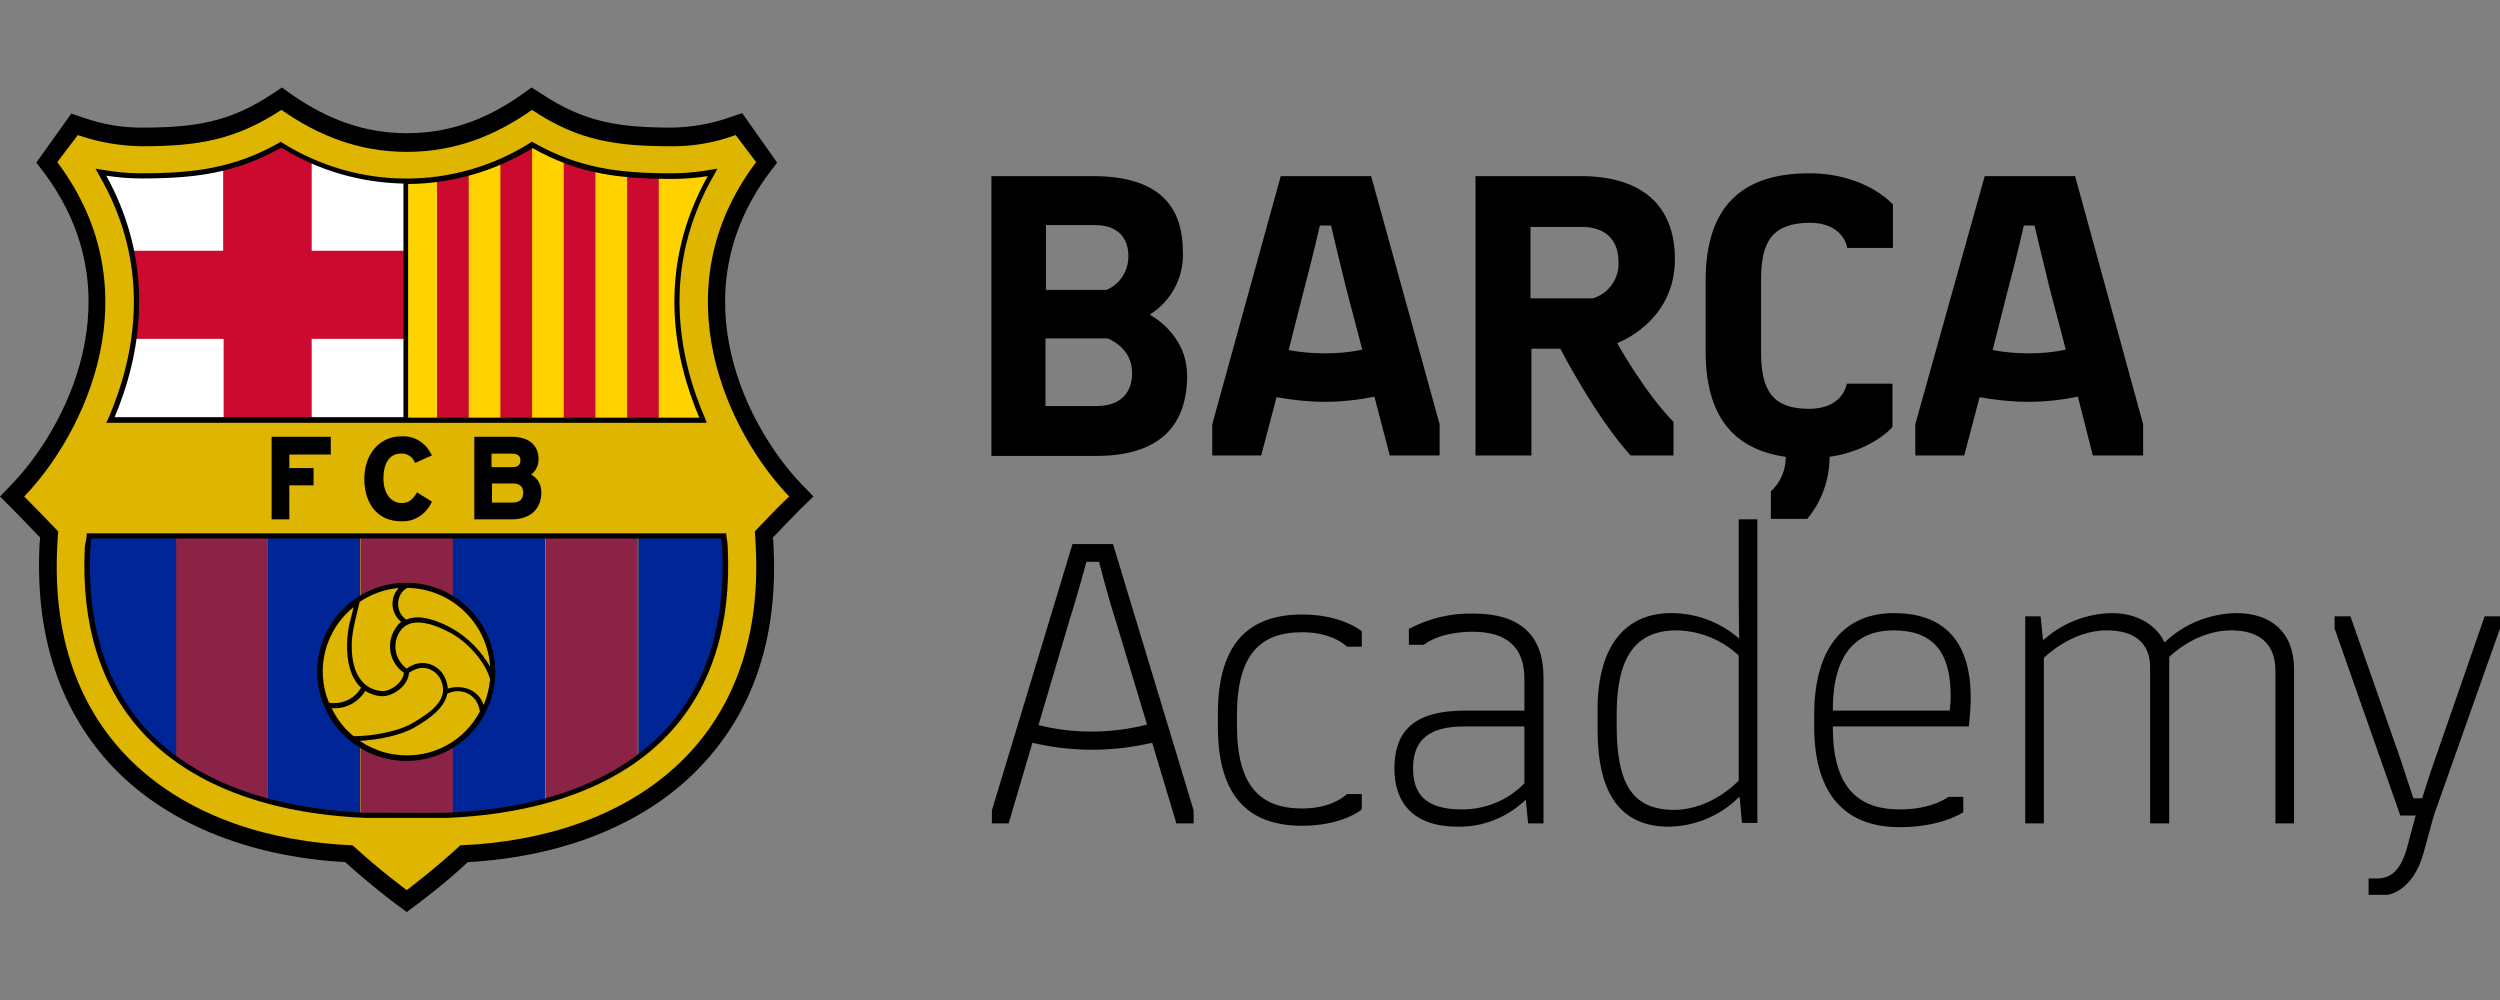 <svg width="200" height="80" viewBox="0 0 200 80" fill="none" xmlns="http://www.w3.org/2000/svg">
<rect x="0" y="0" width="200" height="80" fill="#808080" stroke="none"/>
<g clip-path="url(#clip0_8890_138)">
<path d="M42.564 8.045L42.9 8.269C46.515 10.657 49.422 11.104 53.82 11.104C55.46 11.104 57.1 10.806 58.666 10.246L59.076 10.097L61.163 13.044L60.939 13.343C53.149 23.715 59.225 34.87 63.511 39.347L63.921 39.758L63.474 40.168C62.915 40.728 61.946 41.735 61.2 42.519L60.977 42.78V43.265C60.977 43.339 60.977 43.451 61.014 43.601V43.675C61.386 50.577 59.597 56.248 55.721 60.539C51.584 65.091 45.061 67.814 37.346 68.262H37.048L36.824 68.448C34.849 70.239 32.874 71.732 32.836 71.732L32.501 71.993L32.165 71.732C32.091 71.657 30.116 70.202 28.177 68.448L27.954 68.187H27.655C19.94 67.777 13.418 65.016 9.281 60.464C5.404 56.174 3.615 50.503 3.988 43.601V43.563C4.025 43.414 4.025 43.339 4.025 43.227V42.705L3.764 42.444C3.093 41.735 2.087 40.691 1.491 40.093L1.081 39.683L1.491 39.31C5.777 34.833 11.852 23.677 4.063 13.306L3.839 13.007L5.963 10.097L6.373 10.246C7.939 10.806 9.579 11.067 11.219 11.104C15.654 11.104 18.524 10.657 22.139 8.269L22.475 8.045L22.81 8.269C25.978 10.47 29.072 11.477 32.501 11.477C35.93 11.477 38.986 10.433 42.191 8.231L42.564 8.045Z" fill="#DEB500"/>
<path d="M8.833 33.601C11.293 28.005 12.188 20.804 8.088 13.79C9.132 13.977 10.212 14.089 11.293 14.089C15.505 14.089 18.785 13.716 22.512 11.589C25.525 13.49 29.014 14.499 32.575 14.499C36.137 14.499 39.626 13.49 42.639 11.589C46.366 13.678 49.646 14.089 53.858 14.089C54.938 14.089 56.019 13.977 57.063 13.79C52.963 20.842 53.858 28.042 56.28 33.639H8.833" fill="white"/>
<path d="M56.243 33.602C53.82 28.005 52.888 20.804 57.026 13.753C55.982 13.977 54.901 14.052 53.82 14.052C49.608 14.052 46.329 13.678 42.601 11.552C39.582 13.454 36.079 14.462 32.538 14.462H32.426V33.564L56.243 33.602Z" fill="#FFD200"/>
<path d="M51.025 60.651C55.684 57.218 58.442 51.771 58.069 43.824C58.032 43.377 57.995 43.339 57.957 42.892H51.062V60.651H51.025Z" fill="#002596"/>
<path d="M43.645 64.083C46.291 63.412 48.789 62.255 51.025 60.651V42.892H43.645V64.083ZM14.052 60.651C16.288 62.255 18.785 63.412 21.431 64.083V42.892H14.052V60.651Z" fill="#8B2346"/>
<path d="M7.044 43.824C6.634 51.809 9.392 57.256 14.089 60.651V42.892H7.156C7.119 43.339 7.082 43.377 7.044 43.824Z" fill="#002596"/>
<path d="M32.576 46.809C33.88 46.809 35.147 47.182 36.266 47.854V42.892H28.848V47.891C29.966 47.182 31.234 46.809 32.576 46.809ZM32.576 60.763C31.271 60.763 29.966 60.39 28.848 59.681V65.203L29.258 65.24C31.718 65.24 33.955 65.277 35.893 65.24L36.303 65.203V59.718C35.147 60.39 33.843 60.763 32.576 60.763Z" fill="#8B2346"/>
<path d="M36.228 42.892V47.891C39.508 49.906 40.514 54.196 38.464 57.48C37.905 58.412 37.123 59.158 36.228 59.718V65.203C38.725 65.091 41.222 64.718 43.608 64.083V42.892H36.228ZM25.568 53.786C25.568 51.398 26.798 49.16 28.811 47.891V42.892H21.431V64.083C23.854 64.718 26.314 65.091 28.811 65.203V59.681C26.798 58.412 25.606 56.174 25.568 53.786Z" fill="#002596"/>
<path d="M10.511 20.058C10.995 22.371 11.033 24.759 10.697 27.109H17.89V33.601H24.935V27.109H32.464V20.058H24.935V12.895C24.078 12.521 23.258 12.111 22.475 11.626C21.021 12.447 19.493 13.081 17.853 13.454V20.058H10.511ZM47.633 33.601V13.529C46.776 13.342 45.919 13.081 45.099 12.783V33.601H47.633ZM37.495 33.601V13.827C36.675 14.051 35.818 14.238 34.961 14.35V33.601H37.495ZM52.702 33.601V14.051C51.808 14.051 50.988 13.976 50.168 13.902V33.564L52.702 33.601ZM42.564 33.601V11.626C41.744 12.111 40.887 12.559 40.03 12.932V33.601H42.564Z" fill="#CC092F"/>
<path d="M65.076 39.72L64.107 38.713C59.97 34.422 54.156 23.715 61.573 13.79L62.169 13.007L59.374 9.052L58.367 9.388C56.914 9.91 55.349 10.171 53.82 10.209C49.571 10.209 46.776 9.798 43.347 7.522L42.527 7L41.744 7.56C38.725 9.686 35.781 10.656 32.538 10.656C29.296 10.656 26.351 9.649 23.332 7.56L22.549 7L21.767 7.522C18.338 9.798 15.542 10.209 11.293 10.209C9.728 10.209 8.2 9.947 6.709 9.425L5.703 9.089L2.907 13.007L3.504 13.79C10.958 23.715 5.106 34.422 0.969 38.713L0 39.72L0.969 40.69C1.491 41.213 2.423 42.183 3.205 43.003V43.115C3.205 43.153 3.205 43.265 3.168 43.414V43.488C2.795 50.614 4.659 56.509 8.684 60.986C12.971 65.725 19.68 68.523 27.618 68.971C29.594 70.761 31.569 72.254 31.681 72.328L32.538 72.963L33.395 72.328C33.47 72.254 35.483 70.799 37.421 68.971C45.36 68.523 52.069 65.725 56.355 60.986C60.417 56.547 62.281 50.652 61.871 43.488V43.414C61.871 43.265 61.871 43.19 61.834 43.115C61.797 43.041 61.834 43.041 61.834 43.003C62.617 42.183 63.548 41.213 64.07 40.69L65.076 39.72ZM60.38 42.518C60.455 43.227 60.417 43.227 60.455 43.638C61.312 59.569 50.205 67.068 36.825 67.627C34.775 69.53 32.538 71.209 32.538 71.209C32.538 71.209 30.265 69.53 28.215 67.627C14.797 67.068 3.727 59.531 4.584 43.638C4.622 43.227 4.584 43.227 4.659 42.518C3.876 41.698 2.609 40.392 1.938 39.72C6.746 34.721 12.337 23.304 4.584 12.97L6.224 10.806C7.827 11.365 9.542 11.664 11.256 11.701C15.729 11.701 18.748 11.253 22.512 8.791C25.457 10.843 28.699 12.149 32.538 12.149C36.377 12.149 39.583 10.88 42.564 8.791C46.291 11.291 49.348 11.701 53.82 11.701C55.535 11.701 57.212 11.402 58.852 10.806L60.492 12.97C52.702 23.304 58.33 34.721 63.138 39.72C62.43 40.354 61.163 41.698 60.38 42.518Z" fill="black"/>
<path d="M6.932 42.854C6.895 43.078 6.895 43.227 6.858 43.339C6.821 43.451 6.821 43.563 6.783 43.787C6.485 49.906 8.013 54.868 11.331 58.524C15.132 62.703 21.319 65.091 29.184 65.427H35.818C43.682 65.091 49.87 62.703 53.671 58.524C56.988 54.868 58.517 49.906 58.218 43.787C58.218 43.563 58.181 43.451 58.181 43.339C58.144 43.19 58.144 43.004 58.106 42.854V42.668H6.932V42.854ZM7.231 43.825C7.268 43.638 7.268 43.526 7.268 43.414C7.268 43.302 7.305 43.227 7.305 43.078H57.697C57.697 43.227 57.734 43.302 57.734 43.414C57.734 43.526 57.771 43.638 57.771 43.825C58.069 49.831 56.578 54.681 53.336 58.263C49.609 62.367 43.533 64.718 35.781 65.016C33.917 65.053 31.793 65.016 29.482 65.016H29.184C21.431 64.68 15.356 62.367 11.629 58.263C8.423 54.681 6.932 49.831 7.231 43.825ZM8.647 33.527L8.498 33.826H56.541L56.429 33.527C54.342 28.752 52.777 21.439 57.175 13.902L57.398 13.492L56.951 13.567C55.907 13.753 54.864 13.865 53.783 13.865C49.497 13.865 46.291 13.455 42.676 11.403L42.564 11.328L42.452 11.403C36.377 15.246 28.662 15.246 22.549 11.403L22.438 11.328L22.363 11.403C18.748 13.455 15.542 13.865 11.256 13.865C10.212 13.865 9.131 13.753 8.088 13.567L7.641 13.492L7.864 13.902C12.3 21.439 10.734 28.714 8.647 33.527ZM32.65 14.723C36.154 14.686 39.583 13.716 42.602 11.851C46.254 13.902 49.497 14.313 53.82 14.313C54.752 14.313 55.684 14.238 56.616 14.089C52.478 21.514 53.895 28.602 55.945 33.415H32.65V14.723ZM8.498 14.052C9.43 14.201 10.361 14.276 11.293 14.276C15.617 14.276 18.822 13.865 22.512 11.813C25.456 13.641 28.811 14.611 32.277 14.686V33.378H9.169C11.181 28.602 12.598 21.476 8.498 14.052ZM26.463 36.363V34.945H21.729V41.549H23.146V38.825H25.084V37.445H23.146V36.363H26.463ZM32.054 36.288C32.538 36.251 32.985 36.512 33.172 36.96L33.209 37.034L34.551 36.437L34.514 36.363C34.066 35.43 33.135 34.833 32.091 34.908C30.376 34.908 29.146 36.325 29.146 38.303C29.146 40.355 30.265 41.698 32.054 41.698C33.097 41.772 34.066 41.175 34.514 40.206L34.551 40.131L33.358 39.385L33.321 39.459C32.985 40.019 32.65 40.243 32.128 40.243C31.271 40.243 30.674 39.459 30.674 38.265C30.674 37.072 31.159 36.288 32.054 36.288ZM43.086 36.736C43.086 35.616 42.303 34.945 40.962 34.945H37.943V41.549H40.924C42.415 41.549 43.31 40.728 43.31 39.385C43.31 38.788 43.011 38.228 42.49 37.967C42.862 37.706 43.086 37.221 43.086 36.736ZM39.359 36.288H40.924C41.558 36.288 41.632 36.587 41.632 36.848C41.632 37.221 41.409 37.37 40.962 37.37H39.322V36.288H39.359ZM40.999 40.206H39.359V38.676H40.999C41.558 38.676 41.856 38.9 41.856 39.422C41.856 39.944 41.558 40.206 40.999 40.206Z" fill="black"/>
<path d="M32.501 60.874C36.452 60.874 39.62 57.703 39.62 53.748C39.62 49.793 36.452 46.622 32.501 46.622C28.55 46.622 25.382 49.793 25.382 53.748C25.382 57.666 28.587 60.874 32.501 60.874ZM32.501 60.426C31.159 60.426 29.892 60.016 28.774 59.27C30.19 59.195 32.054 58.859 33.246 58.151C34.439 57.442 35.557 56.621 35.781 55.502C36.638 55.054 37.719 55.352 38.166 56.211C38.278 56.434 38.353 56.658 38.39 56.919C37.234 59.121 34.961 60.464 32.501 60.426ZM29.221 55.278C29.594 55.502 30.004 55.651 30.414 55.688C31.346 55.8 32.65 54.905 32.725 53.823C33.992 52.927 34.998 53.748 35.296 54.457C35.893 55.875 34.663 56.882 33.06 57.815C31.83 58.561 29.668 58.897 28.289 58.897C27.544 58.3 26.948 57.516 26.538 56.658H26.687C27.693 56.696 28.662 56.173 29.221 55.278ZM28.14 51.883C28.103 50.577 28.476 49.42 28.774 48.152C29.706 47.517 30.787 47.144 31.905 47.032C31.197 47.779 31.234 48.973 32.016 49.681C32.054 49.719 32.091 49.719 32.091 49.756C31.905 49.905 31.718 50.092 31.607 50.316C30.861 51.472 31.159 53.039 32.315 53.823C32.24 54.606 31.197 55.39 30.451 55.278C28.886 55.091 28.177 53.673 28.14 51.883ZM35.818 55.091C35.818 54.83 35.744 54.569 35.632 54.308C35.222 53.263 34.066 52.778 33.06 53.188C32.874 53.263 32.687 53.375 32.538 53.487C31.607 52.815 31.346 51.51 31.979 50.539C32.762 49.308 34.514 49.793 36.154 50.689C37.458 51.435 38.837 52.965 39.21 54.345C39.135 55.054 38.986 55.725 38.688 56.397C38.204 54.979 36.713 54.793 35.818 55.091ZM36.303 50.353C35.147 49.681 33.582 49.084 32.501 49.569C31.83 49.122 31.644 48.189 32.091 47.48C32.203 47.294 32.389 47.144 32.575 47.032C36.079 47.07 38.986 49.831 39.21 53.338C38.502 52.106 37.495 51.062 36.303 50.353ZM28.289 48.562C28.177 49.047 28.066 49.495 27.954 49.905C27.618 51.472 27.618 53.86 28.886 55.017C28.438 55.8 27.581 56.285 26.649 56.248C26.538 56.248 26.426 56.248 26.314 56.211C25.196 53.524 26.016 50.39 28.289 48.562Z" fill="black"/>
<path d="M94.968 30.057C94.968 34.05 92.769 36.475 87.7 36.475H79.314V14.089H87.402C92.769 14.089 94.633 16.514 94.633 20.208C94.707 22.185 93.701 24.088 92.024 25.133V25.207C92.024 25.207 94.968 26.7 94.968 30.057ZM83.675 18.007V23.192H88.52C89.601 22.745 90.272 21.663 90.272 20.506C90.272 19.126 89.527 18.007 87.588 18.007H83.675ZM90.57 29.834C90.57 27.744 88.595 27.073 88.595 27.073H83.638V32.483H87.812C89.638 32.445 90.57 31.438 90.57 29.834ZM115.17 33.938V36.437H111.182L109.952 31.736C108.647 31.997 107.305 32.147 106.001 32.147C104.696 32.147 103.392 31.997 102.124 31.774L100.895 36.437H96.981V33.938L102.46 14.089H109.691L115.17 33.938ZM108.982 27.968L107.678 23.006C107.156 20.917 106.485 18.044 106.485 18.044H105.591C105.591 18.044 104.92 20.954 104.361 23.006L103.094 28.005C104.063 28.192 105.032 28.267 106.001 28.267C106.97 28.267 107.976 28.192 108.982 27.968ZM129.37 27.446C129.37 27.446 131.569 31.401 133.88 33.751V36.437H130.451C127.656 33.378 124.823 27.893 124.823 27.893H122.512V36.437H118.04V14.089H126.463C131.308 14.089 133.992 16.402 133.992 20.73C133.992 25.804 129.37 27.446 129.37 27.446ZM127.432 23.864C128.699 23.491 129.556 22.26 129.482 20.954C129.482 19.163 128.401 18.156 126.575 18.156H122.438V23.864H127.432ZM140.887 22.334V28.192C140.887 31.251 141.819 32.706 144.726 32.706C147.484 32.706 147.745 30.692 147.745 30.692H151.398V34.161C151.398 34.161 149.832 36.027 146.366 36.549C146.366 38.377 145.732 40.131 144.577 41.511H141.67V39.31C142.452 38.601 142.862 37.594 142.862 36.549C138.688 35.952 136.452 33.303 136.452 28.117V22.446C136.452 16.514 139.359 13.865 144.726 13.865C149.31 13.865 151.435 16.365 151.435 16.365V19.835H147.782C147.782 19.835 147.521 17.82 144.763 17.82C141.819 17.857 140.887 19.275 140.887 22.334ZM171.45 33.938V36.437H167.425L166.232 31.736C164.927 31.997 163.586 32.147 162.244 32.147C160.939 32.147 159.635 31.997 158.368 31.774L157.138 36.437H153.224V33.938L158.777 14.089H166.008L171.45 33.938ZM165.263 27.968L163.958 23.006C163.436 20.917 162.766 18.044 162.766 18.044H161.908C161.908 18.044 161.237 20.954 160.678 23.006L159.411 28.005C160.38 28.192 161.349 28.267 162.318 28.267C163.287 28.267 164.256 28.192 165.263 27.968ZM95.49 64.83V65.874H94.111L92.173 59.42C89.005 60.166 85.725 60.166 82.594 59.42L80.693 65.874H79.352V64.83L85.799 43.526H89.042L95.49 64.83ZM91.763 57.965L89.266 49.682C88.595 47.593 87.924 44.944 87.924 44.944H86.918C86.918 44.944 86.21 47.556 85.539 49.682L83.079 58.002C84.495 58.375 85.911 58.524 87.365 58.524C88.819 58.524 90.309 58.338 91.763 57.965ZM97.428 57.107C97.428 51.212 100.149 49.16 104.174 49.16C107.38 49.16 108.945 50.503 108.945 50.503V51.734H107.753C107.753 51.734 106.672 50.578 104.174 50.578C100.82 50.578 98.956 52.368 98.956 57.218V58.039C98.956 62.889 100.82 64.68 104.174 64.68C106.672 64.68 107.753 63.524 107.753 63.524H108.945V64.755C108.945 64.755 107.417 66.061 104.174 66.061C100.149 66.061 97.428 64.009 97.428 58.114V57.107ZM123.481 54.234V65.874H122.251L122.065 64.009H122.028C120.574 65.389 118.636 66.173 116.623 66.135C113.082 66.135 111.554 64.233 111.554 61.509C111.554 58.674 112.896 56.846 117.22 56.846H121.953V54.308C121.953 51.771 120.537 50.54 117.816 50.54C115.095 50.54 113.902 51.585 113.902 51.585H112.71V50.316C114.312 49.458 116.064 49.048 117.853 49.085C121.692 49.085 123.481 50.876 123.481 54.234ZM121.953 62.666V58.114H117.145C113.94 58.114 113.045 59.532 113.045 61.472C113.045 63.598 114.126 64.755 116.959 64.755C118.859 64.755 120.649 64.009 121.953 62.666ZM140.589 41.549V65.837H139.359L139.173 63.785H139.098C137.607 65.277 135.594 66.098 133.507 66.135C129.668 66.135 127.805 63.524 127.805 58.375V56.771C127.805 51.66 130.041 49.048 133.694 49.048C135.669 49.048 137.607 49.757 139.098 51.062H139.135C139.135 51.062 139.098 49.458 139.098 48.078V41.549H140.589ZM139.098 62.442V52.443C137.756 51.174 135.967 50.466 134.141 50.428C130.824 50.428 129.333 52.592 129.333 57.144V58.039C129.333 62.74 130.6 64.792 133.955 64.792C137.011 64.755 139.098 62.442 139.098 62.442ZM146.627 58.114V58.189C146.627 62.815 148.49 64.755 151.994 64.755C154.603 64.755 155.87 63.748 155.87 63.748H157.063V64.979C157.063 64.979 155.349 66.173 151.957 66.173C147.82 66.173 145.136 63.785 145.136 58.114V57.181C145.136 51.66 147.671 49.048 151.51 49.048C155.237 49.048 157.659 50.988 157.659 55.838C157.659 56.584 157.585 57.368 157.51 58.114H146.627ZM146.627 56.771V56.846H155.982C156.019 56.472 156.057 56.062 156.057 55.689C156.057 52.107 154.603 50.428 151.472 50.428C148.714 50.428 146.627 52.07 146.627 56.771ZM183.526 53.562V65.874H182.035V53.674C182.035 51.51 180.768 50.428 178.494 50.428C175.624 50.428 173.537 52.555 173.537 52.555V65.874H172.009V53.376C172.009 51.398 170.704 50.428 168.543 50.428C165.673 50.428 163.511 52.63 163.511 52.63V65.874H162.02V49.309H163.25L163.436 51.174H163.511C165.002 49.831 166.94 49.085 168.953 49.048C171.562 49.048 172.829 50.578 173.127 51.361H173.202C174.73 49.906 176.78 49.085 178.904 49.048C181.662 49.048 183.526 50.54 183.526 53.562ZM200 49.309V50.279L194.707 65.24L193.887 68.225C193.03 71.359 191.018 71.583 191.018 71.583H189.489V70.277H190.16C191.241 70.277 192.061 69.68 192.583 67.74L193.254 65.24H192.024L186.769 50.279V49.309H188.036L192.024 60.688L193.067 63.86H193.776C193.776 63.86 194.223 62.367 194.819 60.688L198.77 49.309H200Z" fill="black"/>
</g>
<defs>
<clipPath id="clip0_8890_138">
<rect width="200" height="66" fill="white" transform="translate(0 7)"/>
</clipPath>
</defs>
</svg>

